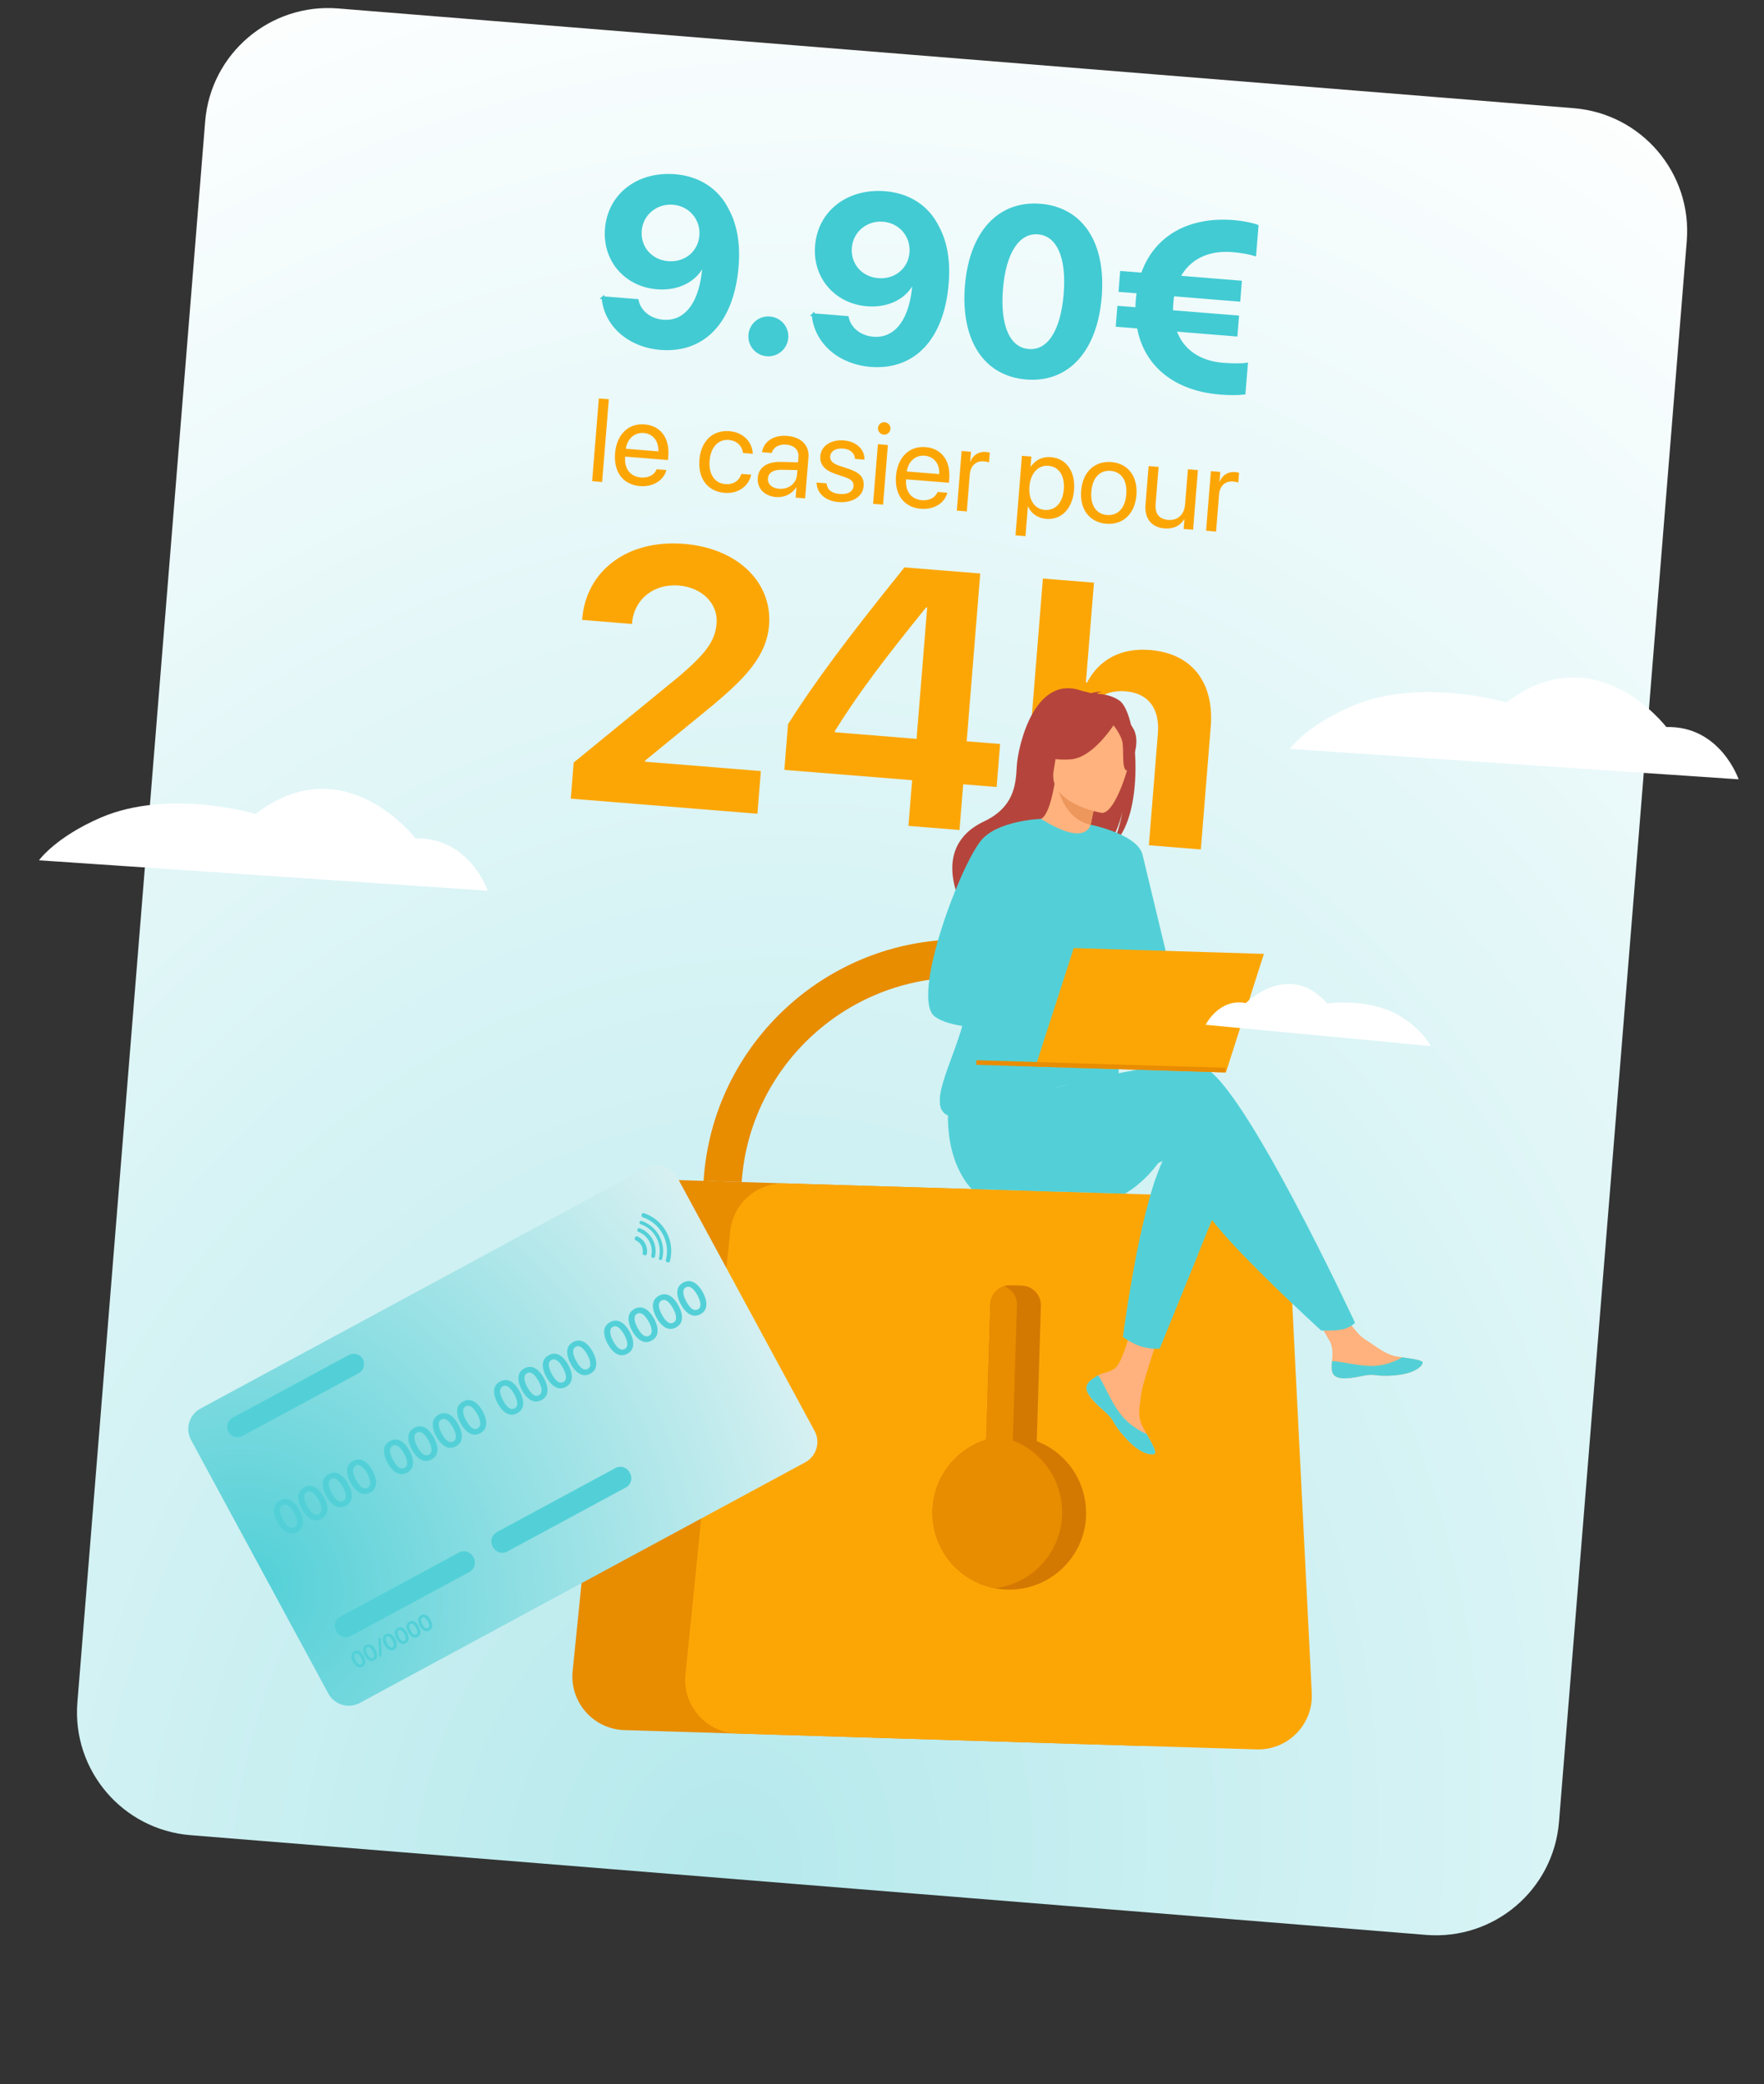 <svg width="469" height="554" viewBox="0 0 469 554" fill="none" xmlns="http://www.w3.org/2000/svg">
<rect x="0" y="0" width="469" height="554" fill="#333333" stroke="none"/>
<g clip-path="url(#clip0_152_4694)">
<path d="M418.405 28.761L89.886 2.249C71.827 0.792 56.006 14.231 54.548 32.266L20.577 452.54C19.119 470.575 32.577 486.377 50.636 487.835L379.155 514.347C397.213 515.804 413.035 502.365 414.493 484.329L448.463 64.056C449.921 46.02 436.463 30.218 418.405 28.761Z" fill="url(#paint0_radial_152_4694)"/>
<path d="M160.322 79.146L169.413 79.877C170.053 82.91 172.801 85.087 176.34 85.371C182.409 85.859 186.577 80.401 187.151 70.283C187.126 70.282 187.063 70.28 187.063 70.28L187 70.278L186.974 70.277C185.042 74.442 180.471 76.987 174.666 76.52C166.368 75.851 160.537 69.181 161.221 60.831C161.952 51.776 169.617 45.895 179.451 46.687C185.798 47.196 190.848 50.464 193.484 55.915C195.623 59.863 196.479 64.907 195.997 70.779C194.821 85.355 187.211 93.569 175.613 92.636C167.189 91.95 160.971 86.415 160.335 79.134L160.322 79.146ZM186.323 62.656C186.687 58.178 183.457 54.411 178.974 54.048C174.454 53.683 170.607 56.868 170.245 61.295C169.88 65.81 173.064 69.437 177.635 69.803C182.219 70.17 185.961 67.095 186.323 62.656Z" fill="#42CBD3" stroke="#42CBD3" stroke-width="0.75" stroke-miterlimit="10"/>
<path d="M199.366 89.024C199.589 86.282 201.934 84.286 204.679 84.508C207.399 84.73 209.423 87.074 209.201 89.815C208.979 92.532 206.608 94.539 203.888 94.33C201.142 94.108 199.145 91.74 199.366 89.024Z" fill="#42CBD3" stroke="#42CBD3" stroke-width="0.75" stroke-miterlimit="10"/>
<path d="M216.18 83.662L225.272 84.393C225.924 87.426 228.66 89.602 232.198 89.886C238.268 90.374 242.436 84.916 243.009 74.798C242.984 74.797 242.921 74.795 242.921 74.795L242.858 74.793L242.833 74.793C240.901 78.957 236.329 81.503 230.524 81.036C222.226 80.367 216.396 73.696 217.08 65.346C217.81 56.291 225.475 50.411 235.31 51.203C241.656 51.711 246.707 54.979 249.343 60.43C251.482 64.379 252.338 69.422 251.856 75.295C250.679 89.87 243.069 98.085 231.472 97.151C223.048 96.465 216.829 90.93 216.193 83.649L216.18 83.662ZM242.182 67.171C242.546 62.694 239.315 58.927 234.833 58.563C230.312 58.198 226.466 61.384 226.104 65.81C225.739 70.325 228.923 73.952 233.494 74.319C238.077 74.685 241.819 71.61 242.182 67.171Z" fill="#42CBD3" stroke="#42CBD3" stroke-width="0.75" stroke-miterlimit="10"/>
<path d="M256.92 76.029C258.073 61.819 265.581 53.651 276.599 54.542C287.617 55.433 293.697 64.671 292.544 78.868C291.391 93.079 283.967 101.4 272.886 100.507C261.805 99.615 255.779 90.253 256.921 76.017L256.92 76.029ZM283.175 78.154C283.983 68.219 281.233 62.349 276.007 61.925C270.82 61.502 267.096 66.885 266.288 76.794C265.478 86.792 268.226 92.725 273.477 93.15C278.728 93.575 282.363 88.189 283.174 78.167L283.175 78.154Z" fill="#42CBD3" stroke="#42CBD3" stroke-width="0.75" stroke-miterlimit="10"/>
<path d="M312.383 87.744C314.188 93.106 318.812 96.299 325.07 96.805C327.576 97.007 330.15 97.035 331.394 96.821L330.768 104.505C329.121 104.707 326.823 104.712 324.406 104.512C312.62 103.56 304.506 97.261 302.662 86.956L297.045 86.507L297.432 81.69L302.255 82.077C302.253 81.308 302.289 80.54 302.351 79.748C302.411 79.018 302.496 78.315 302.58 77.624L297.783 77.238L298.169 72.422L303.722 72.868C307.17 62.901 316.234 57.92 328.082 58.887C330.223 59.066 332.796 59.547 334.219 60.083L333.608 67.678C332.108 67.217 329.835 66.82 327.606 66.638C321.26 66.129 316.086 68.556 313.431 73.656L329.788 74.975L329.401 79.791L311.848 78.373C311.725 79.076 311.641 79.766 311.581 80.496C311.519 81.288 311.482 82.081 311.51 82.826L329.026 84.243L328.639 89.059L312.345 87.743L312.383 87.744Z" fill="#42CBD3" stroke="#42CBD3" stroke-width="0.75" stroke-miterlimit="10"/>
<path d="M159.214 105.914L161.871 106.134L160.089 128.129L157.432 127.91L159.214 105.914Z" fill="#FCA606"/>
<path d="M177.178 124.932C176.501 127.672 173.643 129.489 170.18 129.219C165.634 128.853 163.124 125.474 163.529 120.494C163.931 115.577 167.005 112.456 171.387 112.816C175.681 113.162 178.066 116.487 177.68 121.291L177.599 122.297L166.215 121.383L166.211 121.534C165.954 124.564 167.58 126.707 170.439 126.932C172.454 127.095 174.021 126.197 174.583 124.739L177.19 124.945L177.178 124.932ZM166.393 119.295L175.018 119.987C175.175 117.332 173.659 115.306 171.153 115.104C168.66 114.902 166.776 116.672 166.393 119.295Z" fill="#FCA606"/>
<path d="M197.55 120.422C197.313 118.675 196.085 117.138 193.743 116.953C190.997 116.73 188.951 118.849 188.665 122.446C188.363 126.13 190.084 128.465 192.829 128.687C194.995 128.867 196.503 127.828 197.116 125.969L199.722 126.174C199.059 129.293 196.22 131.312 192.619 131.013C188.225 130.652 185.549 127.33 185.957 122.224C186.362 117.219 189.533 114.265 193.915 114.613C197.881 114.936 200.042 117.75 200.144 120.627L197.55 120.422Z" fill="#FCA606"/>
<path d="M201.478 126.959C201.7 124.243 203.931 122.71 207.602 122.784L212.168 122.898L212.271 121.577C212.431 119.641 211.245 118.382 209.042 118.201C207.002 118.038 205.638 118.891 205.175 120.415L202.606 120.211C203.004 117.487 205.537 115.573 209.289 115.876C213.017 116.179 215.196 118.376 214.949 121.533L214.059 132.486L211.541 132.284L211.763 129.555L211.7 129.553C210.612 131.284 208.497 132.317 206.357 132.138C203.196 131.878 201.228 129.8 201.466 126.959L201.478 126.959ZM211.901 126.256L212.004 124.96L207.74 124.881C205.595 124.841 204.294 125.696 204.173 127.18C204.051 128.689 205.242 129.784 207.144 129.931C209.65 130.133 211.706 128.532 211.902 126.243L211.901 126.256Z" fill="#FCA606"/>
<path d="M224.4 117.081C227.687 117.345 229.931 119.494 229.836 122.189L227.305 121.986C227.251 120.446 226.084 119.402 224.132 119.241C222.193 119.081 220.829 119.948 220.723 121.331C220.64 122.425 221.41 123.23 223.185 123.827L225.597 124.619C228.732 125.685 229.805 126.941 229.608 129.267C229.385 132.021 226.618 133.765 222.903 133.462C219.428 133.18 217.156 131.093 217.104 128.268L219.76 128.488C219.911 130.156 221.093 131.138 223.246 131.317C225.399 131.496 226.8 130.682 226.92 129.248C227.017 128.116 226.406 127.455 224.658 126.847L221.922 125.906C219.186 124.965 217.933 123.414 218.1 121.251C218.322 118.535 220.9 116.798 224.4 117.081Z" fill="#FCA606"/>
<path d="M233.408 118.087L236.064 118.307L234.786 134.153L232.129 133.933L233.408 118.087ZM233.439 113.751C233.517 112.833 234.32 112.165 235.214 112.242C236.133 112.321 236.816 113.111 236.75 114.029C236.672 114.934 235.869 115.616 234.95 115.537C234.043 115.459 233.361 114.657 233.438 113.764L233.439 113.751Z" fill="#FCA606"/>
<path d="M251.874 130.967C251.197 133.708 248.339 135.524 244.876 135.255C240.33 134.889 237.82 131.509 238.225 126.529C238.627 121.612 241.702 118.491 246.083 118.852C250.377 119.197 252.763 122.523 252.376 127.327L252.295 128.333L240.912 127.418L240.907 127.569C240.65 130.6 242.277 132.742 245.135 132.968C247.15 133.13 248.717 132.233 249.279 130.775L251.886 130.98L251.874 130.967ZM241.089 125.331L249.715 126.023C249.871 123.367 248.355 121.342 245.85 121.139C243.356 120.937 241.472 122.708 241.089 125.331Z" fill="#FCA606"/>
<path d="M255.658 119.888L258.164 120.091L257.959 122.681L258.022 122.683C258.68 120.976 260.237 119.977 262.101 120.135C262.554 120.174 262.955 120.275 263.155 120.331L262.95 122.909C262.739 122.815 262.187 122.697 261.545 122.639C259.48 122.476 258.024 123.843 257.842 126.082L257.049 135.954L254.392 135.734L255.671 119.876L255.658 119.888Z" fill="#FCA606"/>
<path d="M285.56 130.281C285.156 135.248 282.161 138.258 278.17 137.935C275.89 137.752 274.149 136.488 273.346 134.673L273.283 134.672L272.652 142.532L269.995 142.312L271.7 121.172L274.219 121.375L273.998 124.053L274.061 124.055C275.186 122.35 277.124 121.325 279.428 121.521C283.47 121.846 285.952 125.3 285.561 130.268L285.56 130.281ZM282.841 130.059C283.127 126.475 281.547 124.044 278.727 123.819C276.007 123.598 273.983 125.805 273.699 129.314C273.414 132.848 275.055 135.331 277.775 135.552C280.596 135.777 282.554 133.656 282.841 130.059Z" fill="#FCA606"/>
<path d="M287.449 130.439C287.856 125.384 291.075 122.481 295.47 122.83C299.852 123.178 302.551 126.563 302.145 131.619C301.738 136.662 298.519 139.576 294.137 139.228C289.742 138.867 287.03 135.482 287.449 130.439ZM299.45 131.41C299.753 127.675 298.093 125.393 295.285 125.169C292.477 124.945 290.46 126.925 290.157 130.66C289.853 134.395 291.526 136.678 294.334 136.902C297.142 137.127 299.146 135.145 299.45 131.41Z" fill="#FCA606"/>
<path d="M317.214 140.815L314.695 140.612L314.9 138.034L314.837 138.032C313.749 139.776 312.017 140.669 309.575 140.469C306.112 140.186 304.266 137.785 304.553 134.188L305.384 123.901L308.041 124.121L307.249 133.943C307.044 136.521 308.135 138.004 310.59 138.205C313.172 138.41 314.875 136.773 315.084 134.068L315.836 124.75L318.492 124.969L317.214 140.815Z" fill="#FCA606"/>
<path d="M321.93 125.238L324.436 125.441L324.231 128.031L324.294 128.033C324.952 126.326 326.51 125.327 328.373 125.485C328.826 125.524 329.227 125.625 329.428 125.681L329.223 128.259C329.011 128.165 328.459 128.047 327.817 127.99C325.752 127.826 324.296 129.193 324.115 131.432L323.321 141.304L320.664 141.084L321.943 125.239L321.93 125.238Z" fill="#FCA606"/>
<path d="M181.792 144.563C196.172 145.72 205.387 154.839 204.471 166.232C203.782 174.734 197.593 180.659 189.456 187.521L171.513 202.19L171.504 202.48L202.292 204.97L201.378 216.314L151.752 212.303L152.525 202.708L180.268 180.03C187.732 173.689 190.143 170.409 190.527 165.681C190.935 160.575 186.778 156.149 180.432 155.64C173.808 155.111 168.567 159.338 168.047 165.625L168.039 165.865L154.78 164.792L154.787 164.553C155.837 151.65 166.895 143.364 181.792 144.575L181.792 144.563Z" fill="#FCA606"/>
<path d="M242.511 207.395L208.538 204.656L209.514 192.508C216.397 181.649 224.784 170.294 240.463 150.828L260.623 152.452L257.015 197.058L265.905 197.771L264.976 209.202L256.086 208.49L255.109 220.638L241.535 219.543L242.511 207.395ZM221.971 194.653L243.692 196.412L246.512 161.489L246.222 161.48C235.111 175.211 228.391 184.045 221.995 194.275L221.958 194.652L221.971 194.653Z" fill="#FCA606"/>
<path d="M277.282 153.792L290.856 154.887L288.708 181.447L288.998 181.456C292.215 175.314 298.042 172.163 305.748 172.789C317.005 173.7 322.852 181.493 321.901 193.214L319.266 225.81L305.452 224.695L307.847 195.016C308.374 188.502 305.474 184.266 299.19 183.759C292.655 183.232 288.46 187.504 287.916 194.169L285.582 223.081L271.769 221.966L277.282 153.779L277.282 153.792Z" fill="#FCA606"/>
<path d="M257.616 249.761C220.563 248.63 189.371 277.217 187.065 313.908C187.063 313.971 187.061 314.034 187.059 314.097C187.958 313.998 188.881 313.963 189.814 313.992L197.192 314.217C199.328 283.093 225.842 258.915 257.32 259.875C288.798 260.835 313.788 286.597 314.023 317.781L324.138 318.09C324.073 281.326 294.681 250.892 257.628 249.761L257.616 249.761Z" fill="#E88C00"/>
<path d="M304.093 464.122L166.011 459.909C157.75 459.657 151.431 452.455 152.25 444.247L154.872 418.294L156.103 406.09L164.137 326.458C164.894 319.018 171.275 313.426 178.766 313.655L299.029 317.324C306.457 317.551 312.463 323.432 312.842 330.844L318.775 449.177C319.191 457.485 312.429 464.376 304.093 464.122Z" fill="#E88C00"/>
<path d="M334.07 465.036L195.988 460.823C187.728 460.571 181.409 453.369 182.24 445.162L194.127 327.373C194.871 319.933 201.265 314.341 208.756 314.57L329.018 318.239C336.446 318.465 342.452 324.347 342.832 331.759L348.765 450.092C349.18 458.4 342.406 465.29 334.083 465.037L334.07 465.036Z" fill="#FCA606"/>
<path d="M288.771 402.788C288.428 414.048 279.006 422.901 267.731 422.557C266.647 422.524 265.59 422.403 264.548 422.208C254.834 420.386 247.613 411.719 247.923 401.529C248.195 392.625 254.139 385.229 262.194 382.689L263.292 346.717C263.361 344.437 264.909 342.53 266.986 341.888C267.521 341.728 268.079 341.644 268.659 341.662L271.699 341.754C274.562 341.842 276.836 344.256 276.748 347.128L275.651 383.099C283.536 386.126 289.018 393.87 288.747 402.775L288.771 402.788Z" fill="#D37902"/>
<path d="M282.403 402.594C282.092 412.783 274.368 420.994 264.548 422.22C254.833 420.398 247.612 411.731 247.923 401.542C248.195 392.637 254.139 385.242 262.194 382.701L263.292 346.73C263.361 344.45 264.909 342.543 266.986 341.9C269.02 342.656 270.449 344.654 270.379 346.946L269.282 382.918C277.167 385.944 282.649 393.688 282.377 402.593L282.403 402.594Z" fill="#E88C00"/>
<path d="M309.668 306.63C304.86 314.426 299.029 317.311 299.029 317.311L275.143 316.583C275.143 316.583 313.346 300.678 309.668 306.63Z" fill="#53D0D7"/>
<path d="M289.457 367.472C288.818 368.171 288.705 368.962 288.995 369.815C289.514 371.407 291.34 373.215 293.481 375.033C293.751 375.268 293.997 375.477 294.206 375.673C294.255 375.725 294.316 375.777 294.365 375.829C294.402 375.868 294.451 375.907 294.488 375.946C296.474 377.885 295.691 378.29 299.232 382.218C303.274 386.69 306.147 386.854 306.979 386.476C307.683 386.157 306.341 383.809 304.869 381.18C304.797 381.051 304.725 380.923 304.653 380.795C304.462 380.449 304.258 380.089 304.067 379.743C302.333 376.576 302.844 375.129 303.427 370.508C303.895 366.753 309.933 349.653 309.933 349.653L301.967 348.036C301.967 348.036 299.138 361.716 296.413 363.751C294.953 364.841 293.364 364.805 291.976 365.595C291.873 365.655 291.784 365.702 291.693 365.763C290.896 366.255 290.098 366.76 289.445 367.459L289.457 367.472Z" fill="#FFB27D"/>
<path d="M289.458 367.472C288.818 368.171 288.705 368.962 288.995 369.815C289.64 371.411 291.429 373.205 293.481 375.02C293.752 375.255 293.985 375.477 294.194 375.672C294.242 375.724 294.304 375.777 294.353 375.829C294.39 375.867 294.439 375.907 294.476 375.946C296.461 377.885 295.679 378.289 299.22 382.217C303.262 386.69 306.135 386.853 306.967 386.475C307.671 386.156 306.329 383.808 304.856 381.179C304.058 380.852 300.321 379.213 297.583 375.473C295.171 372.197 293.619 368.028 291.977 365.582C291.874 365.642 291.784 365.69 291.694 365.75C290.896 366.243 290.098 366.748 289.446 367.447L289.458 367.472Z" fill="#53D0D7"/>
<path d="M354.142 364.453C354.559 366.937 358.09 366.629 362.054 365.791C366.018 364.954 365.05 366.059 370.668 365.613C376.287 365.167 378.053 363.128 378.242 362.301C378.416 361.563 375.662 361.227 372.696 360.796C372.319 360.747 371.955 360.685 371.578 360.623C368.236 360.105 365.855 357.864 362.858 355.995C360.021 354.232 355.929 347.249 355.929 347.249L348.231 347.619C348.231 347.619 352.08 353.851 353.55 356.556C354.423 358.146 354.309 360.21 354.147 361.806C354.058 362.673 353.98 363.553 354.13 364.428L354.142 364.453Z" fill="#FFB27D"/>
<path d="M362.067 365.792C366.031 364.955 365.063 366.06 370.681 365.613C376.299 365.167 378.066 363.128 378.255 362.302C378.429 361.563 375.675 361.227 372.709 360.796L372.682 360.859C372.682 360.859 369.254 363.137 364.585 363.108C360.786 363.08 356.796 361.874 354.172 361.832C354.082 362.699 354.005 363.579 354.155 364.454C354.571 366.937 358.103 366.629 362.067 365.792Z" fill="#53D0D7"/>
<path d="M326.216 314.51L318.451 333.587L308.313 358.491C308.313 358.491 305.758 358.653 303.345 357.886C301.12 357.175 298.599 355.396 298.599 355.396C298.599 355.396 302.022 328.421 307.351 313.052C308.721 309.11 310.207 305.928 311.801 304.161C319.6 295.511 326.216 314.523 326.216 314.523L326.216 314.51Z" fill="#53D0D7"/>
<path d="M261.3 294.514C261.3 294.514 309.347 279.906 319.849 283.643C330.351 287.38 360.265 351.63 360.265 351.63C360.265 351.63 359.516 352.565 357.527 353.235C355.677 353.86 351.265 353.687 351.265 353.687C351.265 353.687 323.274 328.212 320.075 320.929C316.876 313.645 315.71 306.777 312.272 307.352C310.165 307.704 293.707 317.149 279.229 316.707C273.604 316.536 258.282 316.068 258.282 316.068C249.524 306.056 252.53 290.691 252.53 290.691L261.3 294.514Z" fill="#53D0D7"/>
<path d="M297.662 186.259C295.748 184.877 293.311 184.487 291.584 184.397C292.076 183.996 292.962 183.922 292.962 183.922C291.923 183.651 289.424 184.444 289.424 184.444C275.256 177.154 270.574 198.644 270.331 203.718C270.087 208.803 269.493 214.622 261.629 218.353C246.143 225.697 256.699 242.585 256.699 242.585C256.81 242.664 262.226 254.629 262.226 254.629C262.301 250.509 283.497 231.01 294.037 225.633C296.813 222.377 298.338 216.246 298.454 215.758C297.51 220.646 296.355 223.321 295.439 224.793C304.608 218.038 302.751 189.919 297.662 186.259Z" fill="#B5453C"/>
<path d="M289.73 224.896C289.73 224.896 284.581 226.53 281.184 224.9C277.987 223.378 275.703 217.976 275.753 217.977C277.23 217.96 278.884 216.724 280.39 208.323L281.014 208.569L291.441 212.682C291.441 212.682 290.569 216.034 289.978 219.244C289.48 221.926 289.174 224.514 289.742 224.909L289.73 224.896Z" fill="#FFB27D"/>
<path d="M291.428 212.669C291.428 212.669 290.556 216.021 289.966 219.231C283.945 217.963 281.746 211.857 281 208.569L291.428 212.682L291.428 212.669Z" fill="#ED975D"/>
<path d="M278.533 205.859C278.533 205.859 275.46 200.672 274.823 196.303C274.363 193.188 276.303 181.724 287.83 183.728C287.83 183.728 291.188 184.158 294.275 186.395C296.733 188.172 300.253 191.935 295.886 201.862L294.723 205.218L278.521 205.859L278.533 205.859Z" fill="#B5453C"/>
<path d="M292.89 216.08C292.89 216.08 278.522 213.7 280.144 204.799C281.766 195.885 280.999 189.583 290.23 190.722C299.473 191.861 300.635 195.578 300.818 198.685C301.001 201.792 296.665 216.472 292.89 216.08Z" fill="#FFB27D"/>
<path d="M296.802 191.679C296.802 191.679 290.977 201.41 284.677 201.861C278.376 202.312 276.067 200.224 276.067 200.224C276.067 200.224 281.354 197.397 283.475 191.184C283.475 191.184 294.762 186.158 296.815 191.679L296.802 191.679Z" fill="#B5453C"/>
<path d="M295.671 192.35C295.671 192.35 298.172 195.213 298.477 197.617C298.782 200.022 298.247 204.746 299.632 204.838C299.632 204.838 303.885 198.274 301.299 193.644C298.558 188.745 295.671 192.35 295.671 192.35Z" fill="#B5453C"/>
<path d="M250.131 294.426C250.846 296.628 253.238 297.256 256.478 296.977C262.654 296.447 271.91 292.607 278.581 289.948C288.752 285.909 293.193 290.129 296.468 287.468C299.743 284.795 293.095 278.44 299.894 250.067C302.207 240.443 289.966 219.231 289.966 219.231C289.966 219.231 288.797 225.284 276.822 217.682C276.401 217.417 271.38 224.362 266.497 232.975C261.107 242.48 255.871 253.981 257.125 260.046C259.512 271.591 248.053 288.046 250.143 294.439L250.131 294.426Z" fill="#53D0D7"/>
<path d="M250.131 294.426C250.846 296.628 253.238 297.256 256.478 296.977C260.797 295.255 279.402 288.7 279.334 283.87C279.25 276.719 276.028 276.394 278.579 267.659C280.624 260.637 264.038 246.969 261.413 244.027C256.024 253.532 255.871 253.981 257.125 260.033C259.512 271.578 248.054 288.034 250.143 294.426L250.131 294.426Z" fill="#53D0D7"/>
<path d="M318.439 333.587L308.3 358.491C308.3 358.491 305.745 358.653 303.333 357.886C301.107 357.175 298.586 355.396 298.586 355.396C298.586 355.396 302.01 328.421 307.339 313.052L318.439 333.587Z" fill="#53D0D7"/>
<path d="M289.966 219.231C289.966 219.231 302.449 221.742 303.76 227.178C305.071 232.614 312.768 264.592 312.768 264.592C312.768 264.592 306.352 265.544 303.503 262.507C300.642 259.47 294.083 234.888 294.083 234.888L289.966 219.218L289.966 219.231Z" fill="#53D0D7"/>
<path d="M276.822 217.682C276.822 217.682 264.945 218.051 260.659 223.644C254.638 231.516 242.127 265.476 248.558 270.248C255.804 275.625 282.189 272.623 282.189 272.623C282.189 272.623 283.184 268.569 282.034 266.554C280.883 264.54 261.206 260.75 260.326 259.816C259.445 258.881 272.268 242.392 272.352 239.658C272.435 236.925 276.822 217.682 276.822 217.682Z" fill="#53D0D7"/>
<path d="M275.305 283.532L325.94 285.077L336.04 253.566L285.481 252.023L275.305 283.532Z" fill="#FCA606"/>
<path d="M259.566 283.065L325.775 285.085L325.813 283.85L259.603 281.83L259.566 283.065Z" fill="#E88C00"/>
<path d="M179.26 392.236L154.872 418.294L156.103 406.09L161.578 391.697L179.26 392.236Z" fill="#DB6A1D"/>
<path d="M180.062 312.963L216.582 380.39C218.195 383.364 217.071 387.111 214.093 388.722L95.655 452.695C92.677 454.306 88.925 453.183 87.311 450.209L50.792 382.782C49.179 379.808 50.303 376.06 53.281 374.449L171.719 310.477C174.696 308.866 178.449 309.989 180.062 312.963Z" fill="url(#paint1_radial_152_4694)"/>
<path d="M90.467 429.748L122.03 412.703C123.373 411.978 125.049 412.477 125.775 413.818L125.937 414.117C126.663 415.458 126.164 417.132 124.821 417.857L93.258 434.902C91.915 435.628 90.239 435.129 89.513 433.788L89.351 433.488C88.624 432.147 89.124 430.473 90.467 429.748Z" fill="#53D0D7"/>
<path d="M163.624 390.245L132.06 407.29C130.718 408.015 130.218 409.689 130.944 411.03L131.106 411.329C131.832 412.67 133.509 413.169 134.851 412.444L166.415 395.399C167.757 394.674 168.257 392.999 167.531 391.659L167.369 391.36C166.643 390.019 164.966 389.52 163.624 390.245Z" fill="#53D0D7"/>
<path d="M79.634 401.476C80.255 402.629 80.564 403.672 80.56 404.63C80.561 405.828 80.029 406.72 78.977 407.28C77.924 407.853 76.891 407.809 75.888 407.148C75.084 406.632 74.377 405.791 73.755 404.65C73.134 403.496 72.825 402.453 72.816 401.52C72.815 400.322 73.347 399.431 74.412 398.858C75.477 398.285 76.511 398.329 77.513 398.978C78.306 399.494 79 400.322 79.634 401.476ZM78.184 402.251C77.789 401.533 77.39 400.966 76.96 400.562C76.309 399.962 75.695 399.817 75.13 400.128C74.54 400.45 74.32 401.036 74.471 401.898C74.567 402.481 74.812 403.131 75.206 403.862C76.27 405.823 77.296 406.535 78.297 405.986C78.874 405.676 79.082 405.077 78.932 404.203C78.836 403.632 78.591 402.982 78.184 402.238L78.184 402.251Z" fill="#53D0D7"/>
<path d="M86.115 397.98C86.736 399.133 87.045 400.176 87.041 401.134C87.043 402.332 86.511 403.224 85.458 403.784C84.406 404.357 83.372 404.313 82.37 403.652C81.565 403.136 80.859 402.295 80.237 401.154C79.616 400 79.307 398.957 79.297 398.024C79.296 396.826 79.828 395.935 80.893 395.362C81.959 394.789 82.992 394.834 83.995 395.482C84.787 395.998 85.481 396.826 86.115 397.98ZM84.665 398.755C84.27 398.037 83.871 397.47 83.442 397.066C82.791 396.466 82.177 396.321 81.612 396.632C81.022 396.954 80.802 397.54 80.952 398.402C81.048 398.985 81.293 399.635 81.687 400.366C82.751 402.327 83.777 403.039 84.778 402.49C85.356 402.18 85.564 401.581 85.413 400.707C85.317 400.136 85.072 399.486 84.665 398.742L84.665 398.755Z" fill="#53D0D7"/>
<path d="M92.597 394.484C93.218 395.637 93.527 396.68 93.523 397.638C93.524 398.836 92.992 399.727 91.94 400.288C90.887 400.861 89.854 400.817 88.851 400.156C88.046 399.64 87.34 398.799 86.718 397.658C86.097 396.504 85.788 395.461 85.779 394.528C85.778 393.33 86.31 392.439 87.375 391.866C88.44 391.293 89.474 391.337 90.476 391.986C91.269 392.502 91.963 393.33 92.597 394.484ZM91.147 395.259C90.752 394.541 90.353 393.974 89.923 393.57C89.272 392.97 88.658 392.825 88.093 393.136C87.503 393.458 87.283 394.044 87.433 394.906C87.529 395.489 87.775 396.139 88.169 396.87C89.233 398.831 90.258 399.543 91.26 398.994C91.837 398.684 92.045 398.085 91.895 397.21C91.799 396.64 91.553 395.99 91.147 395.246L91.147 395.259Z" fill="#53D0D7"/>
<path d="M99.078 390.975C99.699 392.128 100.008 393.172 100.004 394.13C100.006 395.327 99.474 396.219 98.421 396.779C97.369 397.352 96.335 397.308 95.333 396.647C94.528 396.131 93.822 395.29 93.2 394.149C92.579 392.995 92.27 391.952 92.26 391.019C92.259 389.821 92.791 388.93 93.856 388.357C94.921 387.785 95.955 387.829 96.958 388.477C97.75 388.993 98.444 389.821 99.078 390.975ZM97.628 391.75C97.233 391.032 96.834 390.465 96.405 390.061C95.754 389.461 95.14 389.317 94.575 389.627C93.984 389.95 93.764 390.535 93.915 391.397C94.011 391.98 94.256 392.631 94.65 393.361C95.714 395.322 96.74 396.035 97.741 395.485C98.319 395.175 98.526 394.576 98.376 393.702C98.28 393.132 98.035 392.481 97.628 391.738L97.628 391.75Z" fill="#53D0D7"/>
<path d="M108.896 385.677C109.518 386.83 109.827 387.874 109.823 388.832C109.824 390.029 109.292 390.921 108.24 391.481C107.187 392.054 106.153 392.01 105.151 391.349C104.346 390.833 103.64 389.992 103.018 388.851C102.397 387.697 102.088 386.654 102.079 385.721C102.077 384.523 102.609 383.632 103.675 383.059C104.74 382.487 105.774 382.531 106.776 383.179C107.568 383.695 108.263 384.523 108.896 385.677ZM107.446 386.452C107.052 385.734 106.652 385.167 106.223 384.763C105.572 384.164 104.958 384.019 104.393 384.329C103.803 384.652 103.583 385.237 103.733 386.099C103.829 386.682 104.074 387.333 104.469 388.063C105.532 390.025 106.558 390.737 107.56 390.187C108.137 389.877 108.345 389.278 108.195 388.404C108.099 387.834 107.853 387.183 107.447 386.44L107.446 386.452Z" fill="#53D0D7"/>
<path d="M115.378 382.168C116 383.322 116.309 384.365 116.305 385.323C116.306 386.521 115.774 387.412 114.722 387.973C113.669 388.546 112.635 388.501 111.633 387.841C110.828 387.324 110.121 386.496 109.5 385.342C108.879 384.189 108.57 383.146 108.561 382.212C108.559 381.015 109.091 380.123 110.157 379.551C111.222 378.978 112.255 379.022 113.258 379.67C114.05 380.186 114.745 381.014 115.378 382.168ZM113.928 382.943C113.534 382.225 113.134 381.659 112.705 381.255C112.054 380.655 111.44 380.51 110.875 380.821C110.285 381.143 110.065 381.729 110.215 382.591C110.311 383.174 110.556 383.824 110.951 384.555C112.014 386.516 113.04 387.228 114.042 386.679C114.619 386.368 114.827 385.77 114.677 384.895C114.58 384.325 114.335 383.674 113.929 382.931L113.928 382.943Z" fill="#53D0D7"/>
<path d="M121.859 378.672C122.481 379.826 122.79 380.869 122.786 381.827C122.787 383.025 122.255 383.916 121.203 384.476C120.15 385.05 119.116 385.005 118.114 384.344C117.309 383.828 116.603 382.987 115.981 381.846C115.36 380.693 115.051 379.65 115.042 378.716C115.04 377.519 115.572 376.627 116.637 376.055C117.703 375.482 118.736 375.526 119.739 376.174C120.531 376.69 121.226 377.518 121.859 378.672ZM120.409 379.447C120.015 378.729 119.615 378.162 119.186 377.759C118.535 377.159 117.921 377.014 117.356 377.325C116.766 377.647 116.546 378.233 116.696 379.095C116.792 379.677 117.037 380.328 117.432 381.058C118.495 383.02 119.521 383.732 120.523 383.182C121.1 382.872 121.308 382.273 121.158 381.399C121.061 380.829 120.816 380.178 120.41 379.435L120.409 379.447Z" fill="#53D0D7"/>
<path d="M128.341 375.176C128.962 376.33 129.271 377.373 129.267 378.331C129.268 379.529 128.736 380.42 127.684 380.98C126.631 381.553 125.598 381.509 124.595 380.848C123.791 380.332 123.084 379.491 122.463 378.35C121.841 377.197 121.532 376.153 121.523 375.22C121.522 374.022 122.054 373.131 123.119 372.558C124.184 371.986 125.218 372.03 126.221 372.678C127.013 373.194 127.707 374.022 128.341 375.176ZM126.891 375.951C126.496 375.233 126.097 374.666 125.667 374.262C125.017 373.663 124.402 373.518 123.838 373.828C123.247 374.151 123.027 374.737 123.178 375.598C123.273 376.181 123.519 376.832 123.913 377.562C124.977 379.524 126.003 380.236 127.004 379.686C127.581 379.376 127.789 378.777 127.639 377.903C127.543 377.333 127.298 376.682 126.891 375.939L126.891 375.951Z" fill="#53D0D7"/>
<path d="M138.172 369.866C138.794 371.02 139.103 372.063 139.099 373.021C139.1 374.218 138.568 375.11 137.516 375.67C136.463 376.243 135.429 376.199 134.427 375.538C133.622 375.022 132.916 374.181 132.294 373.04C131.673 371.887 131.364 370.843 131.354 369.91C131.353 368.712 131.885 367.821 132.95 367.248C134.016 366.676 135.049 366.72 136.052 367.368C136.844 367.884 137.539 368.712 138.172 369.866ZM136.722 370.641C136.328 369.923 135.928 369.356 135.499 368.952C134.848 368.353 134.234 368.208 133.669 368.518C133.079 368.841 132.859 369.427 133.009 370.288C133.105 370.871 133.35 371.522 133.745 372.252C134.808 374.214 135.834 374.926 136.836 374.376C137.413 374.066 137.621 373.467 137.471 372.593C137.374 372.023 137.129 371.372 136.723 370.629L136.722 370.641Z" fill="#53D0D7"/>
<path d="M144.641 366.37C145.262 367.523 145.571 368.566 145.567 369.524C145.569 370.722 145.037 371.613 143.984 372.174C142.932 372.747 141.898 372.703 140.896 372.042C140.091 371.526 139.384 370.685 138.763 369.544C138.142 368.39 137.833 367.347 137.823 366.414C137.822 365.216 138.354 364.325 139.419 363.752C140.484 363.179 141.518 363.223 142.521 363.872C143.313 364.388 144.007 365.216 144.641 366.37ZM143.191 367.145C142.796 366.427 142.397 365.86 141.968 365.456C141.317 364.856 140.703 364.711 140.138 365.022C139.547 365.344 139.328 365.93 139.478 366.792C139.574 367.375 139.819 368.025 140.213 368.756C141.277 370.717 142.303 371.429 143.304 370.88C143.882 370.57 144.089 369.971 143.939 369.096C143.843 368.526 143.598 367.876 143.191 367.132L143.191 367.145Z" fill="#53D0D7"/>
<path d="M151.123 362.861C151.744 364.014 152.053 365.058 152.049 366.016C152.05 367.213 151.518 368.105 150.466 368.665C149.413 369.238 148.379 369.194 147.377 368.533C146.572 368.017 145.866 367.176 145.244 366.035C144.623 364.881 144.314 363.838 144.305 362.905C144.303 361.707 144.835 360.816 145.901 360.243C146.966 359.671 148 359.715 149.002 360.363C149.794 360.879 150.489 361.707 151.123 362.861ZM149.672 363.636C149.278 362.918 148.879 362.351 148.449 361.947C147.798 361.347 147.184 361.203 146.619 361.513C146.029 361.836 145.809 362.421 145.959 363.283C146.055 363.866 146.3 364.517 146.695 365.247C147.758 367.208 148.784 367.921 149.786 367.371C150.363 367.061 150.571 366.462 150.421 365.588C150.325 365.018 150.079 364.367 149.673 363.624L149.672 363.636Z" fill="#53D0D7"/>
<path d="M157.604 359.365C158.225 360.518 158.534 361.562 158.53 362.52C158.532 363.717 157.999 364.609 156.947 365.169C155.895 365.742 154.861 365.698 153.859 365.037C153.054 364.521 152.347 363.692 151.726 362.539C151.105 361.385 150.796 360.342 150.786 359.409C150.785 358.211 151.317 357.32 152.382 356.747C153.447 356.174 154.481 356.219 155.484 356.867C156.276 357.383 156.97 358.211 157.604 359.365ZM156.154 360.14C155.759 359.422 155.36 358.855 154.93 358.451C154.28 357.851 153.666 357.707 153.101 358.017C152.51 358.34 152.29 358.925 152.441 359.787C152.537 360.37 152.782 361.02 153.176 361.751C154.24 363.712 155.266 364.424 156.267 363.875C156.845 363.565 157.052 362.966 156.902 362.092C156.806 361.521 156.561 360.871 156.154 360.127L156.154 360.14Z" fill="#53D0D7"/>
<path d="M167.435 354.067C168.056 355.221 168.365 356.264 168.361 357.222C168.363 358.42 167.83 359.311 166.778 359.872C165.726 360.445 164.692 360.401 163.69 359.74C162.885 359.223 162.178 358.382 161.557 357.241C160.936 356.088 160.627 355.045 160.617 354.111C160.616 352.914 161.148 352.022 162.213 351.45C163.278 350.877 164.312 350.921 165.315 351.57C166.107 352.085 166.801 352.913 167.435 354.067ZM165.985 354.843C165.59 354.124 165.191 353.558 164.762 353.154C164.111 352.554 163.497 352.409 162.932 352.72C162.341 353.042 162.121 353.628 162.272 354.49C162.368 355.073 162.613 355.723 163.007 356.454C164.071 358.415 165.097 359.127 166.098 358.578C166.676 358.267 166.883 357.669 166.733 356.794C166.637 356.224 166.392 355.574 165.985 354.83L165.985 354.843Z" fill="#53D0D7"/>
<path d="M173.916 350.559C174.538 351.712 174.847 352.755 174.843 353.713C174.844 354.911 174.312 355.803 173.26 356.363C172.207 356.936 171.173 356.892 170.171 356.231C169.366 355.715 168.66 354.874 168.038 353.733C167.417 352.579 167.108 351.536 167.099 350.603C167.097 349.405 167.629 348.514 168.695 347.941C169.76 347.368 170.794 347.413 171.796 348.061C172.588 348.577 173.283 349.405 173.916 350.559ZM172.466 351.334C172.072 350.616 171.672 350.049 171.243 349.645C170.592 349.045 169.978 348.9 169.413 349.211C168.823 349.533 168.603 350.119 168.753 350.981C168.849 351.564 169.094 352.214 169.489 352.945C170.552 354.906 171.578 355.618 172.58 355.069C173.157 354.759 173.365 354.16 173.215 353.286C173.119 352.715 172.873 352.065 172.467 351.321L172.466 351.334Z" fill="#53D0D7"/>
<path d="M180.398 347.063C181.019 348.216 181.328 349.259 181.324 350.217C181.325 351.415 180.793 352.306 179.741 352.867C178.689 353.44 177.655 353.396 176.653 352.735C175.848 352.219 175.141 351.378 174.52 350.237C173.898 349.083 173.589 348.04 173.58 347.107C173.579 345.909 174.111 345.018 175.176 344.445C176.241 343.872 177.275 343.916 178.278 344.565C179.07 345.081 179.764 345.909 180.398 347.063ZM178.948 347.838C178.553 347.12 178.154 346.553 177.724 346.149C177.074 345.549 176.46 345.404 175.895 345.715C175.304 346.037 175.084 346.623 175.235 347.485C175.331 348.068 175.576 348.718 175.97 349.449C177.034 351.41 178.06 352.122 179.061 351.573C179.639 351.263 179.846 350.664 179.696 349.789C179.6 349.219 179.355 348.569 178.948 347.825L178.948 347.838Z" fill="#53D0D7"/>
<path d="M186.88 343.554C187.501 344.707 187.81 345.751 187.806 346.709C187.807 347.906 187.275 348.798 186.223 349.358C185.17 349.931 184.137 349.887 183.134 349.226C182.33 348.71 181.623 347.869 181.002 346.728C180.38 345.587 180.071 344.531 180.062 343.598C180.061 342.4 180.593 341.509 181.658 340.936C182.723 340.364 183.757 340.408 184.76 341.056C185.552 341.572 186.246 342.4 186.88 343.554ZM185.43 344.329C185.035 343.611 184.636 343.044 184.206 342.64C183.556 342.04 182.942 341.896 182.377 342.206C181.786 342.529 181.566 343.114 181.717 343.976C181.813 344.559 182.058 345.21 182.452 345.94C183.516 347.901 184.542 348.614 185.543 348.064C186.121 347.754 186.328 347.155 186.178 346.281C186.082 345.711 185.837 345.06 185.43 344.316L185.43 344.329Z" fill="#53D0D7"/>
<path d="M95.363 365.043L64.47 381.725C63.135 382.44 61.446 381.947 60.73 380.614C60.013 379.281 60.506 377.595 61.841 376.879L92.734 360.197C94.068 359.481 95.757 359.974 96.474 361.307C97.191 362.64 96.697 364.327 95.363 365.043Z" fill="#53D0D7"/>
<path d="M171.535 330.567C171.057 329.683 170.306 329.042 169.459 328.676C169.21 328.567 168.928 328.71 168.844 328.972L168.774 329.197C168.717 329.41 168.824 329.64 169.023 329.734C169.646 330.005 170.187 330.463 170.534 331.104C170.88 331.745 170.972 332.454 170.864 333.118C170.819 333.344 170.964 333.55 171.177 333.62L171.402 333.689C171.664 333.773 171.934 333.605 171.98 333.342C172.147 332.426 172.013 331.452 171.535 330.567Z" fill="#53D0D7"/>
<path d="M173.537 329.493C172.748 328.045 171.492 327.011 170.056 326.488C169.819 326.392 169.55 326.535 169.479 326.785L169.438 326.91C169.368 327.135 169.499 327.378 169.724 327.461C170.922 327.913 171.968 328.777 172.626 329.983C173.283 331.188 173.431 332.541 173.153 333.793C173.096 334.031 173.227 334.262 173.452 334.332L173.577 334.374C173.828 334.444 174.085 334.301 174.143 334.05C174.491 332.561 174.313 330.942 173.524 329.493L173.537 329.493Z" fill="#53D0D7"/>
<path d="M175.295 328.539C174.243 326.603 172.543 325.24 170.607 324.563C170.37 324.48 170.1 324.623 170.03 324.861C169.96 325.085 170.091 325.329 170.316 325.412C172.04 326.019 173.568 327.238 174.499 328.968C175.431 330.699 175.625 332.633 175.192 334.41C175.134 334.648 175.266 334.879 175.491 334.949C175.741 335.02 175.998 334.876 176.056 334.626C176.546 332.636 176.334 330.474 175.283 328.538L175.295 328.539Z" fill="#53D0D7"/>
<path d="M177.195 327.512C175.856 325.051 173.687 323.321 171.213 322.489C170.963 322.405 170.706 322.549 170.636 322.786L170.566 323.011C170.496 323.236 170.627 323.479 170.852 323.562C173.064 324.31 174.999 325.844 176.194 328.049C177.389 330.254 177.616 332.719 177.03 334.971C176.972 335.208 177.104 335.439 177.329 335.509L177.554 335.579C177.805 335.65 178.062 335.506 178.12 335.256C178.777 332.742 178.521 329.973 177.182 327.499L177.195 327.512Z" fill="#53D0D7"/>
<path d="M96.692 440.233C96.991 440.784 97.139 441.293 97.138 441.747C97.133 442.326 96.88 442.747 96.38 443.022C95.866 443.296 95.374 443.281 94.892 442.964C94.508 442.713 94.167 442.312 93.868 441.76C93.57 441.209 93.421 440.7 93.422 440.246C93.427 439.667 93.68 439.246 94.194 438.959C94.707 438.685 95.199 438.7 95.694 439.017C96.078 439.268 96.419 439.67 96.718 440.221L96.692 440.233ZM95.986 440.602C95.795 440.256 95.601 439.985 95.393 439.79C95.073 439.503 94.785 439.431 94.503 439.573C94.221 439.729 94.111 440.015 94.187 440.421C94.229 440.7 94.345 441.018 94.537 441.365C95.051 442.313 95.545 442.656 96.033 442.394C96.315 442.238 96.412 441.951 96.337 441.533C96.295 441.254 96.165 440.948 95.974 440.589L95.986 440.602Z" fill="#53D0D7"/>
<path d="M99.811 438.55C100.109 439.102 100.258 439.61 100.257 440.064C100.252 440.644 99.999 441.065 99.498 441.34C98.985 441.614 98.493 441.599 98.011 441.282C97.627 441.03 97.286 440.629 96.987 440.078C96.688 439.527 96.54 439.018 96.541 438.564C96.546 437.984 96.799 437.563 97.312 437.277C97.826 437.002 98.317 437.017 98.813 437.335C99.196 437.586 99.537 437.987 99.836 438.539L99.811 438.55ZM99.105 438.92C98.914 438.573 98.72 438.303 98.511 438.107C98.192 437.82 97.904 437.748 97.622 437.891C97.339 438.046 97.23 438.333 97.305 438.739C97.347 439.017 97.464 439.336 97.655 439.682C98.169 440.631 98.664 440.974 99.151 440.711C99.434 440.556 99.531 440.269 99.455 439.851C99.413 439.572 99.284 439.266 99.093 438.907L99.105 438.92Z" fill="#53D0D7"/>
<path d="M101.216 435.517C101.216 435.517 101.263 435.645 101.26 435.733L101.459 439.975C101.466 440.177 101.411 440.326 101.282 440.386C101.205 440.434 101.117 440.444 101.042 440.416C100.954 440.388 100.893 440.336 100.857 440.259C100.821 440.195 100.798 440.119 100.801 440.043L100.614 435.801C100.608 435.6 100.663 435.463 100.791 435.391C100.868 435.343 100.957 435.333 101.032 435.348C101.12 435.363 101.182 435.415 101.217 435.505L101.216 435.517Z" fill="#53D0D7"/>
<path d="M105.073 435.71C105.372 436.262 105.52 436.77 105.519 437.224C105.514 437.804 105.261 438.225 104.748 438.499C104.235 438.774 103.743 438.759 103.26 438.441C102.876 438.19 102.535 437.789 102.236 437.238C101.938 436.686 101.789 436.178 101.79 435.724C101.795 435.144 102.048 434.723 102.562 434.436C103.075 434.162 103.567 434.177 104.062 434.495C104.446 434.746 104.787 435.147 105.086 435.698L105.073 435.71ZM104.367 436.08C104.176 435.733 103.982 435.463 103.773 435.267C103.454 434.98 103.166 434.908 102.884 435.051C102.601 435.206 102.492 435.493 102.568 435.899C102.61 436.177 102.726 436.496 102.918 436.842C103.431 437.791 103.926 438.134 104.414 437.871C104.696 437.716 104.793 437.429 104.718 437.011C104.676 436.732 104.546 436.426 104.355 436.067L104.367 436.08Z" fill="#53D0D7"/>
<path d="M108.205 434.016C108.503 434.567 108.652 435.076 108.651 435.53C108.646 436.109 108.393 436.53 107.892 436.805C107.379 437.079 106.887 437.064 106.405 436.747C106.021 436.496 105.68 436.095 105.381 435.543C105.082 434.992 104.934 434.483 104.935 434.03C104.94 433.45 105.193 433.029 105.706 432.742C106.22 432.468 106.711 432.483 107.207 432.8C107.59 433.052 107.932 433.453 108.23 434.004L108.205 434.016ZM107.499 434.385C107.308 434.039 107.114 433.768 106.905 433.573C106.586 433.286 106.298 433.214 106.016 433.357C105.733 433.512 105.624 433.798 105.7 434.204C105.742 434.483 105.858 434.801 106.049 435.148C106.563 436.096 107.058 436.439 107.545 436.177C107.828 436.021 107.925 435.734 107.849 435.316C107.807 435.037 107.678 434.731 107.487 434.372L107.499 434.385Z" fill="#53D0D7"/>
<path d="M111.336 432.334C111.635 432.885 111.783 433.394 111.782 433.848C111.777 434.427 111.524 434.848 111.024 435.123C110.51 435.397 110.019 435.382 109.536 435.065C109.152 434.814 108.811 434.413 108.512 433.861C108.214 433.31 108.065 432.801 108.066 432.348C108.071 431.768 108.324 431.347 108.838 431.06C109.351 430.786 109.843 430.801 110.338 431.118C110.722 431.37 111.063 431.771 111.362 432.322L111.336 432.334ZM110.631 432.703C110.439 432.357 110.245 432.086 110.037 431.891C109.717 431.604 109.429 431.532 109.147 431.675C108.865 431.83 108.755 432.116 108.831 432.522C108.873 432.801 108.989 433.119 109.181 433.466C109.695 434.414 110.189 434.757 110.677 434.495C110.959 434.339 111.056 434.052 110.981 433.634C110.939 433.355 110.809 433.049 110.618 432.69L110.631 432.703Z" fill="#53D0D7"/>
<path d="M114.455 430.639C114.754 431.19 114.903 431.699 114.901 432.153C114.896 432.732 114.644 433.153 114.143 433.428C113.63 433.702 113.138 433.687 112.655 433.37C112.271 433.119 111.93 432.717 111.631 432.166C111.333 431.615 111.184 431.106 111.185 430.652C111.19 430.073 111.443 429.652 111.957 429.365C112.47 429.091 112.962 429.106 113.457 429.423C113.841 429.674 114.182 430.076 114.481 430.627L114.455 430.639ZM113.75 431.008C113.558 430.662 113.365 430.391 113.156 430.196C112.836 429.909 112.548 429.837 112.266 429.979C111.984 430.135 111.874 430.421 111.95 430.827C111.992 431.106 112.109 431.424 112.3 431.771C112.814 432.719 113.308 433.062 113.796 432.8C114.078 432.644 114.176 432.357 114.1 431.939C114.058 431.66 113.928 431.354 113.737 430.995L113.75 431.008Z" fill="#53D0D7"/>
<path d="M320.545 272.406C320.545 272.406 324.134 265.242 331.236 266.644C331.236 266.644 342.633 255.128 352.857 266.736C352.857 266.736 364.863 265.035 373.186 270.684C378.738 274.459 380.383 278.077 380.383 278.077L320.558 272.419L320.545 272.406Z" fill="white"/>
<path d="M462.249 207.165C462.249 207.165 457.408 192.885 443.031 193.266C443.031 193.266 424.205 168.587 400.526 186.75C400.526 186.75 377.47 179.919 359.357 187.725C347.282 192.941 342.929 199.074 342.929 199.074L462.249 207.165Z" fill="white"/>
<path d="M129.685 236.781C129.685 236.781 124.844 222.501 110.468 222.882C110.468 222.882 91.642 198.203 67.962 216.366C67.962 216.366 44.906 209.535 26.794 217.341C14.718 222.557 10.366 228.69 10.366 228.69L129.685 236.781Z" fill="white"/>
</g>
<defs>
<radialGradient id="paint0_radial_152_4694" cx="0" cy="0" r="1" gradientUnits="userSpaceOnUse" gradientTransform="translate(193.5 496.5) rotate(-79.775) scale(543.633 441)">
<stop stop-color="#B5E9EC"/>
<stop offset="1" stop-color="white"/>
</radialGradient>
<radialGradient id="paint1_radial_152_4694" cx="0" cy="0" r="1" gradientUnits="userSpaceOnUse" gradientTransform="translate(68 420.5) rotate(-28.554) scale(161.094 184.433)">
<stop stop-color="#53D0D7"/>
<stop offset="1" stop-color="#DEF2F3"/>
</radialGradient>
<clipPath id="clip0_152_4694">
<rect width="451.016" height="539.721" fill="white" transform="translate(17.343) rotate(1.747)"/>
</clipPath>
</defs>
</svg>
